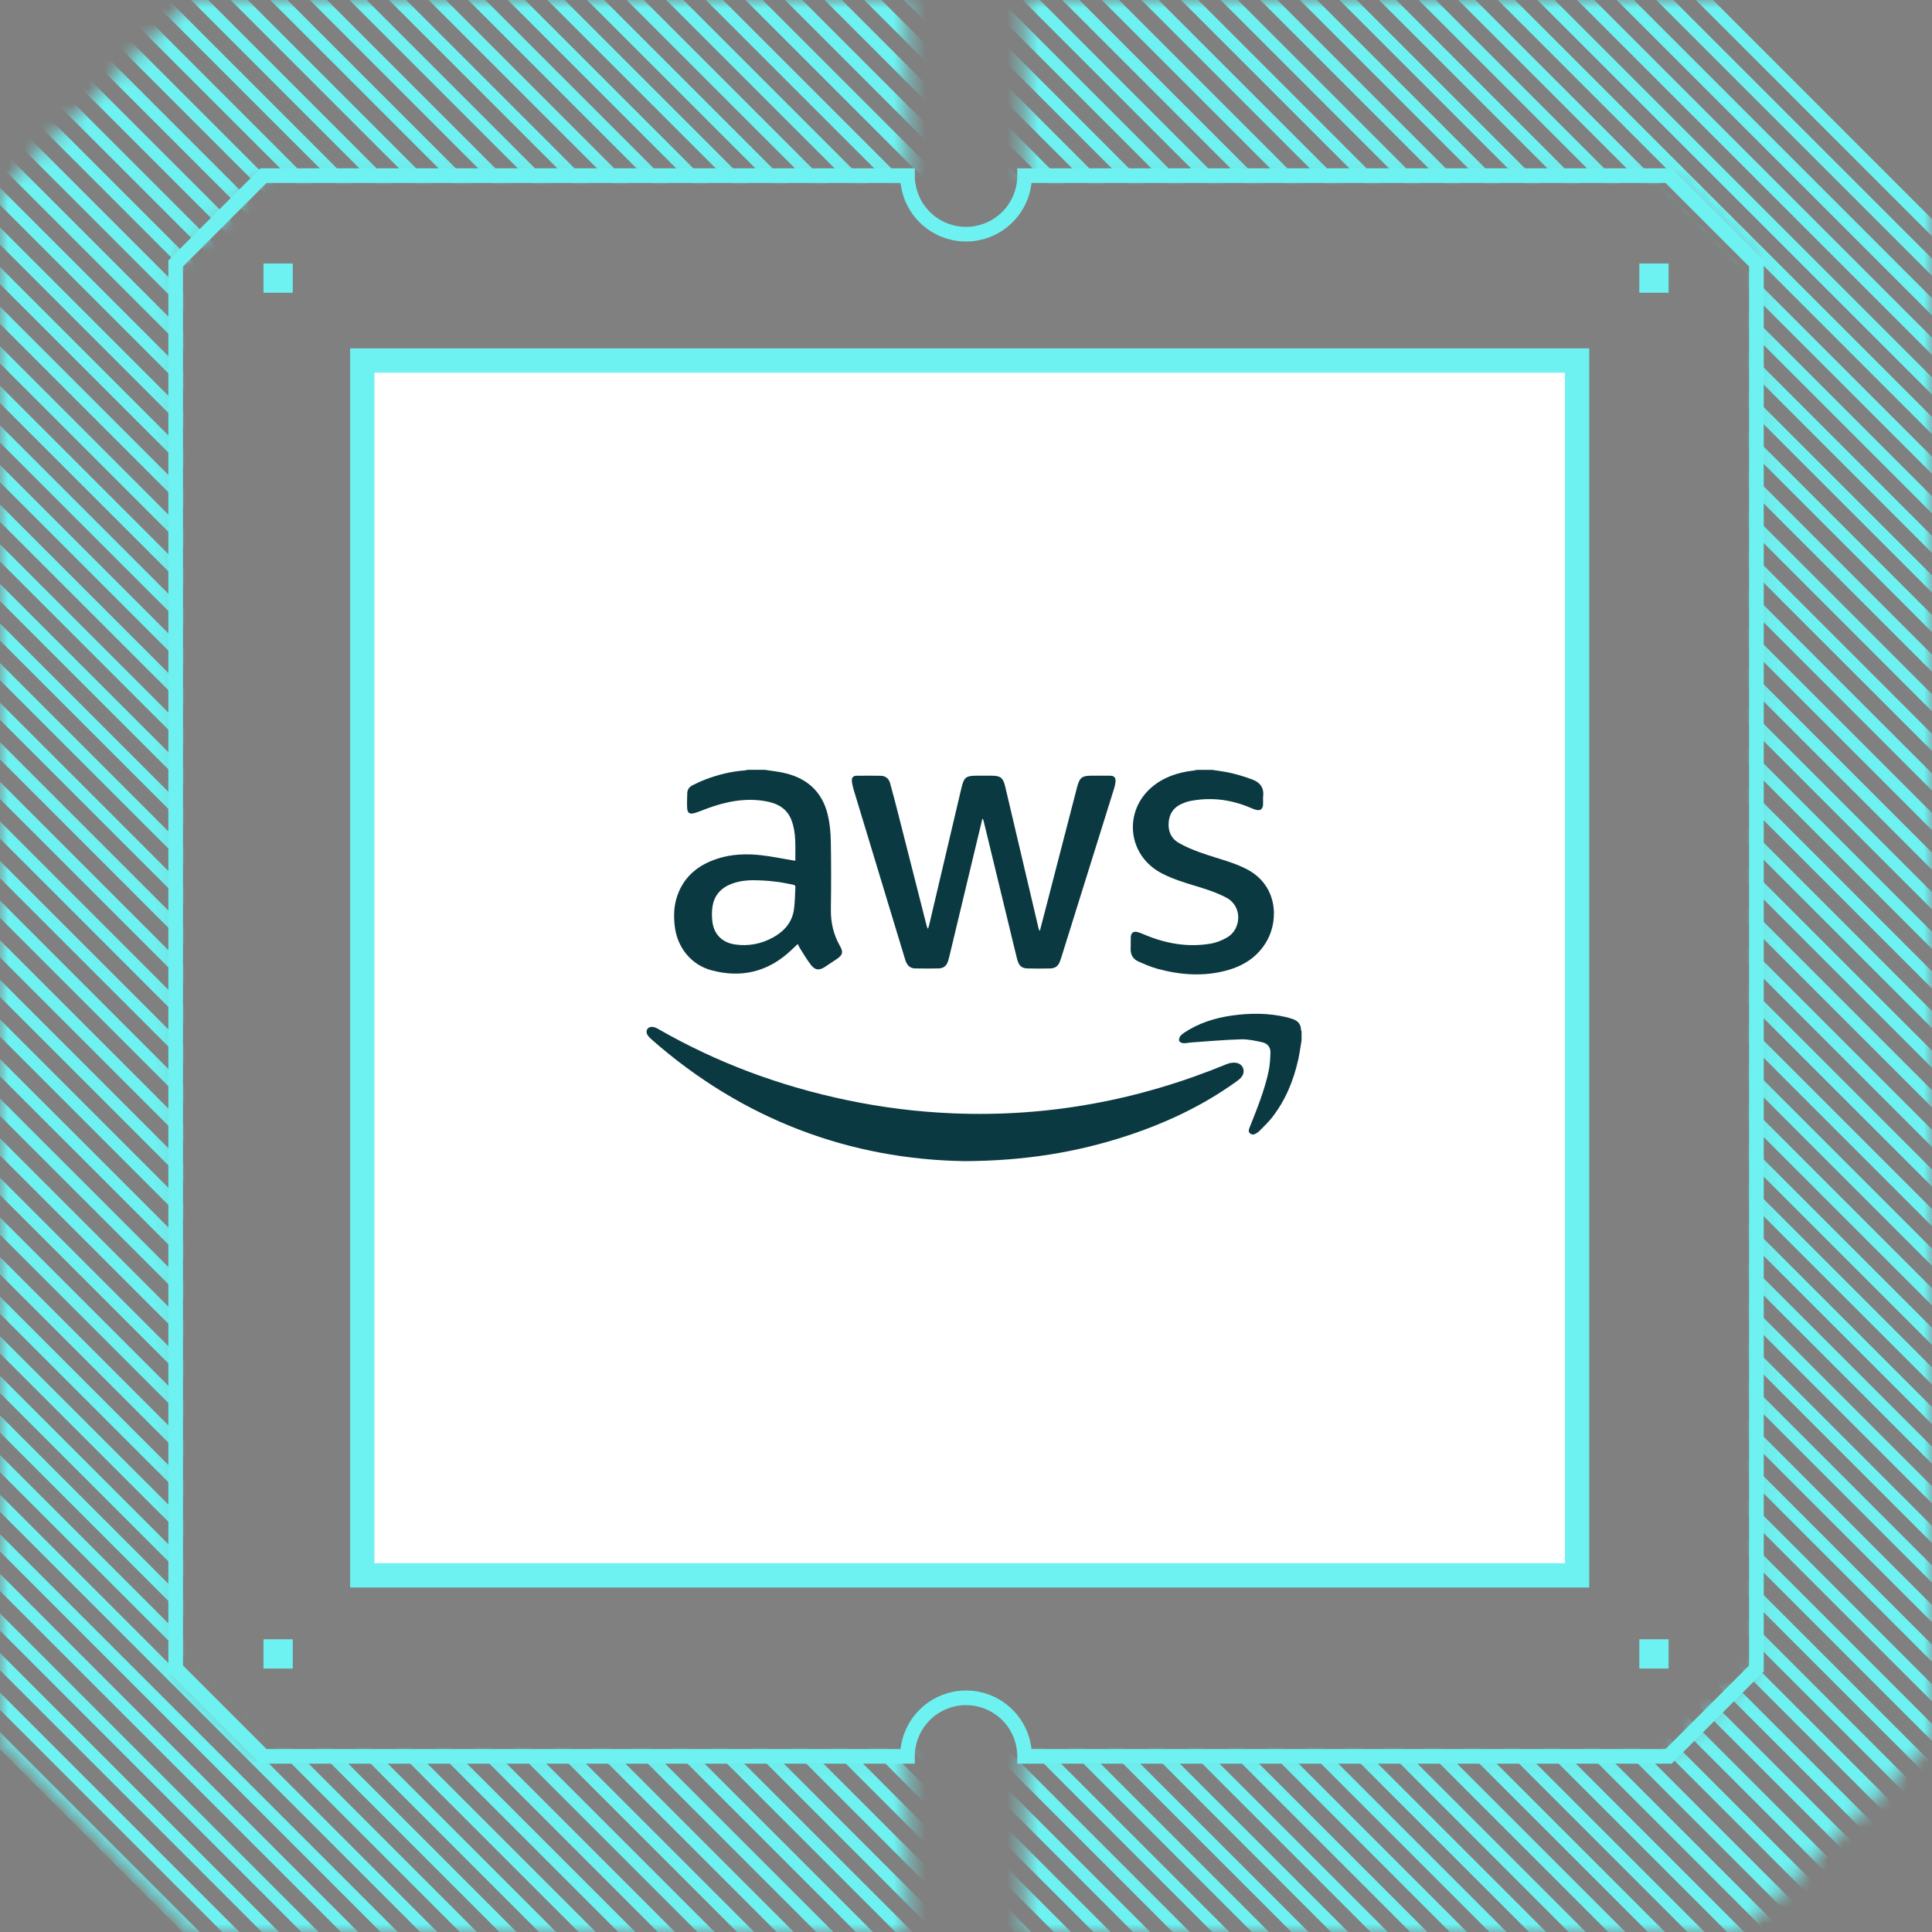 <svg width="120" height="120" viewBox="0 0 120 120" fill="none" xmlns="http://www.w3.org/2000/svg">
<rect x="0" y="0" width="120" height="120" fill="#808080" stroke="none"/>
<mask id="mask0_1930_6410" style="mask-type:alpha" maskUnits="userSpaceOnUse" x="0" y="0" width="120" height="120">
<path fill-rule="evenodd" clip-rule="evenodd" d="M-4.72761e-06 11.845L11.845 -1.58958e-05L56.364 -1.78417e-05L56.364 10.909L16.364 10.909L10.909 16.364L10.909 103.636L16.364 109.091L56.364 109.091L56.364 120L11.845 120L-5.17755e-07 108.155L-4.72761e-06 11.845ZM63.636 10.909L103.636 10.909L109.091 16.364L109.091 103.636L103.636 109.091L63.636 109.091L63.636 120L108.155 120L120 108.155L120 11.845L108.155 -2.01056e-05L63.636 -1.81596e-05L63.636 10.909Z" fill="#EBEAE9"/>
</mask>
<g mask="url(#mask0_1930_6410)">
<path d="M135.03 245.614L-19.248 91.337M135.03 243.155L-19.248 88.877M135.03 240.695L-19.248 86.417M135.03 238.235L-19.248 83.957M135.03 235.776L-19.248 81.498M135.03 233.316L-19.248 79.038M135.03 230.857L-19.248 76.579M135.03 228.397L-19.248 74.119M135.03 225.937L-19.248 71.659M135.03 223.477L-19.248 69.199M135.03 221.018L-19.248 66.74M135.03 218.558L-19.248 64.28M135.03 216.098L-19.248 61.821M135.03 213.638L-19.248 59.361M135.03 211.179L-19.248 56.901M135.03 208.719L-19.248 54.441M135.03 206.26L-19.248 51.981M135.03 203.8L-19.248 49.523M135.03 201.34L-19.248 47.063M135.03 198.881L-19.248 44.603M135.03 196.421L-19.248 42.143M135.03 193.962L-19.248 39.683M135.03 191.502L-19.248 37.224M135.03 189.042L-19.248 34.764M135.03 186.583L-19.248 32.304M135.03 184.123L-19.248 29.845M135.03 181.663L-19.248 27.385M135.03 179.203L-19.248 24.926M135.03 176.743L-19.248 22.466M135.03 174.285L-19.248 20.006M135.03 171.825L-19.248 17.547M135.03 169.365L-19.248 15.087M135.03 166.905L-19.248 12.628M135.03 164.445L-19.248 10.168M135.03 161.986L-19.248 7.708M135.03 159.526L-19.248 5.248M135.03 157.067L-19.248 2.789M135.03 154.607L-19.248 0.329M135.03 152.147L-19.248 -2.131M135.03 149.688L-19.248 -4.591M135.03 147.228L-19.248 -7.05M135.03 144.768L-19.248 -9.51M135.03 142.309L-19.248 -11.969M135.03 139.849L-19.248 -14.429M135.03 137.389L-19.248 -16.889M135.03 134.929L-19.248 -19.348M135.03 132.47L-19.248 -21.808M135.03 130.01L-19.248 -24.268M135.03 127.551L-19.248 -26.727M135.03 125.091L-19.248 -29.187M135.03 122.631L-19.248 -31.646M135.03 120.172L-19.248 -34.106M135.03 117.712L-19.248 -36.566M135.03 115.252L-19.248 -39.026M135.03 112.792L-19.248 -41.486M135.03 110.333L-19.248 -43.944M135.03 107.874L-19.248 -46.405M135.03 105.414L-19.248 -48.864M135.03 102.954L-19.248 -51.324M135.03 100.494L-19.248 -53.784M135.03 98.034L-19.248 -56.243M135.03 95.576L-19.248 -58.703M135.03 93.115L-19.248 -61.162M135.03 90.656L-19.248 -63.622M135.03 88.196L-19.248 -66.082M135.03 85.736L-19.248 -68.541M135.03 83.277L-19.248 -71.001M135.03 80.817L-19.248 -73.461M135.03 78.358L-19.248 -75.92M135.03 75.898L-19.248 -78.38M135.03 73.438L-19.248 -80.84M135.03 70.978L-19.248 -83.3M135.03 68.519L-19.248 -85.759M135.03 66.059L-19.248 -88.219M135.03 63.6L-19.248 -90.678M135.03 61.14L-19.248 -93.138M135.03 58.68L-19.248 -95.598M135.03 56.22L-19.248 -98.057M135.03 53.761L-19.248 -100.517M135.03 51.301L-19.248 -102.977M135.03 48.841L-19.248 -105.437M135.03 46.382L-19.248 -107.896M135.03 43.922L-19.248 -110.355M135.03 41.463L-19.248 -112.815M135.03 39.003L-19.248 -115.275M135.03 36.543L-19.248 -117.735M135.03 34.083L-19.248 -120.195M135.03 31.624L-19.248 -122.654M135.03 29.165L-19.248 -125.114" stroke="#6EF2F1" stroke-width="0.755"/>
</g>
<path fill-rule="evenodd" clip-rule="evenodd" d="M10.457 103.825L10.457 16.176L16.178 10.455L56.821 10.455L56.821 10.909C56.821 11.753 57.156 12.563 57.753 13.159C58.349 13.756 59.159 14.091 60.002 14.091C60.846 14.091 61.656 13.756 62.252 13.159C62.849 12.563 63.184 11.753 63.184 10.909L63.184 10.455L103.827 10.455L109.548 16.176L109.548 103.825L103.827 109.546L63.184 109.546L63.184 109.091C63.184 108.247 62.849 107.438 62.252 106.841C61.656 106.245 60.846 105.91 60.002 105.91C59.159 105.91 58.349 106.245 57.753 106.841C57.156 107.438 56.821 108.247 56.821 109.091L56.821 109.546L16.178 109.546L10.457 103.825ZM11.366 103.448L16.555 108.637L55.936 108.637C56.048 107.637 56.525 106.713 57.275 106.042C58.025 105.372 58.996 105.001 60.002 105.001C61.009 105.001 61.98 105.372 62.73 106.042C63.48 106.713 63.956 107.637 64.069 108.637L103.45 108.637L108.639 103.448L108.639 16.553L103.45 11.364L64.069 11.364C63.956 12.364 63.48 13.288 62.73 13.958C61.98 14.629 61.009 15 60.002 15C58.996 15 58.025 14.629 57.275 13.958C56.525 13.288 56.048 12.364 55.936 11.364L16.555 11.364L11.366 16.553L11.366 103.448Z" fill="#6EF2F1"/>
<path d="M22.503 97.847L22.503 22.393L97.957 22.393L97.957 97.847L22.503 97.847Z" fill="white" stroke="#6EF2F1" stroke-width="1.51"/>
<path d="M16.366 103.637L16.366 101.819L18.184 101.819L18.184 103.637L16.366 103.637ZM16.366 18.182L16.366 16.364L18.184 16.364L18.184 18.182L16.366 18.182ZM101.821 103.637L101.821 101.819L103.639 101.819L103.639 103.637L101.821 103.637ZM101.821 18.182L101.821 16.364L103.639 16.364L103.639 18.182L101.821 18.182Z" fill="#6EF2F1"/>
<path d="M47.505 47.816C47.863 47.87 48.225 47.91 48.581 47.982C50.058 48.281 51.058 49.12 51.415 50.61C51.541 51.138 51.593 51.694 51.603 52.239C51.629 53.655 51.627 55.071 51.607 56.487C51.595 57.304 51.772 58.057 52.176 58.765C52.39 59.139 52.336 59.322 51.977 59.564C51.73 59.73 51.482 59.896 51.233 60.059C50.887 60.283 50.636 60.271 50.38 59.946C50.123 59.622 49.916 59.257 49.692 58.908C49.636 58.821 49.597 58.724 49.551 58.632C49.4 58.775 49.263 58.905 49.125 59.035C47.714 60.362 46.056 60.762 44.203 60.27C42.911 59.926 42.046 58.822 41.905 57.492C41.846 56.934 41.851 56.38 42.006 55.838C42.379 54.535 43.285 53.755 44.535 53.342C45.445 53.042 46.385 53.014 47.326 53.125C47.962 53.199 48.592 53.331 49.224 53.436C49.275 53.444 49.325 53.45 49.4 53.459C49.391 52.604 49.468 51.762 49.164 50.953C48.879 50.192 48.261 49.885 47.517 49.758C46.27 49.546 45.081 49.791 43.916 50.218C43.655 50.313 43.4 50.427 43.133 50.503C42.827 50.591 42.693 50.491 42.679 50.17C42.666 49.873 42.681 49.575 42.686 49.278C42.69 49.042 42.81 48.874 43.015 48.774C43.276 48.646 43.539 48.518 43.81 48.415C44.6 48.115 45.413 47.912 46.258 47.852C46.316 47.847 46.374 47.828 46.431 47.815C46.789 47.815 47.147 47.815 47.504 47.815L47.505 47.816ZM46.813 54.673C46.472 54.665 45.965 54.706 45.479 54.882C44.819 55.121 44.38 55.573 44.26 56.272C44.206 56.585 44.209 56.919 44.246 57.236C44.339 58.028 44.856 58.544 45.646 58.661C46.493 58.786 47.299 58.627 48.04 58.213C48.715 57.836 49.202 57.282 49.314 56.489C49.379 56.033 49.373 55.568 49.402 55.106C49.411 54.972 49.319 54.962 49.226 54.942C48.487 54.781 47.742 54.681 46.813 54.673V54.673Z" fill="#0B3941"/>
<path d="M75.28 47.816C75.69 47.883 76.106 47.928 76.509 48.025C76.945 48.13 77.376 48.264 77.795 48.422C78.254 48.595 78.517 48.92 78.457 49.447C78.437 49.617 78.46 49.791 78.451 49.963C78.436 50.263 78.276 50.378 77.986 50.293C77.847 50.252 77.714 50.19 77.579 50.134C76.391 49.645 75.166 49.504 73.903 49.757C73.736 49.79 73.572 49.853 73.415 49.92C72.897 50.143 72.623 50.542 72.586 51.103C72.552 51.637 72.744 52.084 73.206 52.349C73.616 52.584 74.059 52.771 74.504 52.933C75.119 53.158 75.752 53.33 76.372 53.542C76.709 53.658 77.044 53.788 77.363 53.947C79.367 54.939 79.423 57.114 78.708 58.405C78.151 59.411 77.266 59.986 76.181 60.279C74.748 60.665 73.319 60.56 71.905 60.176C71.499 60.066 71.107 59.896 70.72 59.728C70.37 59.575 70.207 59.29 70.227 58.9C70.24 58.669 70.223 58.437 70.235 58.206C70.249 57.937 70.402 57.824 70.664 57.895C70.835 57.941 71 58.016 71.164 58.084C72.457 58.619 73.797 58.844 75.185 58.613C75.541 58.554 75.901 58.41 76.216 58.229C77.101 57.724 77.194 56.293 76.174 55.756C75.819 55.569 75.442 55.415 75.062 55.284C74.437 55.068 73.793 54.905 73.172 54.679C72.721 54.514 72.264 54.331 71.863 54.072C70.01 52.876 69.852 50.349 71.521 48.908C72.271 48.261 73.168 47.973 74.134 47.861C74.212 47.851 74.288 47.831 74.365 47.817C74.67 47.817 74.975 47.817 75.279 47.817L75.28 47.816Z" fill="#0B3941"/>
<path d="M80.843 64.613C80.775 65.01 80.725 65.41 80.638 65.803C80.345 67.123 79.838 68.352 78.998 69.423C78.77 69.713 78.494 69.965 78.239 70.233C78.207 70.267 78.17 70.295 78.133 70.322C77.99 70.427 77.826 70.531 77.661 70.413C77.49 70.291 77.584 70.114 77.644 69.961C78.084 68.848 78.537 67.737 78.79 66.563C78.874 66.173 78.899 65.766 78.91 65.366C78.918 65.038 78.718 64.803 78.403 64.737C77.972 64.645 77.528 64.541 77.093 64.553C76.056 64.583 75.02 64.678 73.984 64.749C73.826 64.759 73.668 64.802 73.511 64.794C73.418 64.79 73.285 64.74 73.248 64.67C73.21 64.599 73.243 64.461 73.292 64.382C73.353 64.286 73.455 64.21 73.553 64.144C74.44 63.55 75.432 63.236 76.477 63.083C77.632 62.915 78.786 62.912 79.929 63.185C80.019 63.207 80.107 63.238 80.196 63.263C80.553 63.364 80.799 63.56 80.81 63.964C80.81 63.995 80.831 64.026 80.842 64.057V64.613H80.843Z" fill="#0B3941"/>
<path d="M61.014 50.865C60.867 51.475 60.721 52.084 60.574 52.695C60.033 54.952 59.492 57.209 58.951 59.467C58.931 59.55 58.904 59.632 58.879 59.714C58.791 59.996 58.593 60.144 58.306 60.15C57.816 60.16 57.326 60.16 56.836 60.15C56.469 60.143 56.309 59.892 56.215 59.579C56.034 58.984 55.853 58.389 55.673 57.794C54.788 54.877 53.902 51.959 53.02 49.041C52.967 48.865 52.925 48.681 52.91 48.499C52.893 48.295 52.999 48.185 53.205 48.183C53.701 48.176 54.198 48.179 54.695 48.185C55.006 48.189 55.206 48.355 55.287 48.65C55.45 49.243 55.607 49.837 55.759 50.433C56.36 52.791 56.958 55.15 57.558 57.509C57.572 57.566 57.59 57.623 57.645 57.688C57.667 57.612 57.692 57.537 57.71 57.46C58.376 54.634 59.042 51.809 59.707 48.982C59.876 48.265 59.983 48.179 60.718 48.179C61.01 48.179 61.301 48.177 61.592 48.179C62.144 48.183 62.305 48.308 62.433 48.847C62.663 49.812 62.888 50.779 63.115 51.744C63.578 53.714 64.041 55.684 64.505 57.654C64.518 57.709 64.538 57.764 64.588 57.818C64.724 57.295 64.86 56.771 64.996 56.248C65.626 53.815 66.256 51.382 66.885 48.949C66.888 48.936 66.892 48.924 66.895 48.91C67.061 48.283 67.194 48.179 67.834 48.179C68.198 48.179 68.562 48.176 68.926 48.179C69.21 48.182 69.311 48.29 69.285 48.574C69.273 48.704 69.242 48.834 69.203 48.96C68.109 52.464 67.014 55.968 65.919 59.471C65.891 59.559 65.858 59.646 65.826 59.733C65.727 60.009 65.524 60.148 65.238 60.152C64.768 60.16 64.297 60.166 63.828 60.152C63.445 60.14 63.279 59.983 63.172 59.557C62.991 58.839 62.821 58.117 62.647 57.398C62.131 55.27 61.616 53.142 61.1 51.015C61.088 50.965 61.07 50.916 61.055 50.867C61.041 50.866 61.028 50.865 61.014 50.864L61.014 50.865Z" fill="#0B3941"/>
<path d="M59.949 72.121C52.824 72.017 46.153 69.566 40.457 64.55C40.359 64.464 40.261 64.366 40.201 64.253C40.078 64.025 40.229 63.776 40.487 63.781C40.6 63.783 40.724 63.821 40.823 63.878C44.507 66.002 48.443 67.461 52.602 68.33C54.776 68.785 56.974 69.061 59.195 69.152C65.09 69.395 70.749 68.34 76.196 66.093C76.376 66.019 76.6 65.982 76.789 66.015C77.24 66.094 77.389 66.59 77.081 66.931C76.984 67.038 76.864 67.125 76.746 67.21C74.688 68.684 72.425 69.746 70.029 70.537C66.9 71.568 63.687 72.098 59.949 72.121Z" fill="#0B3941"/>
</svg>
